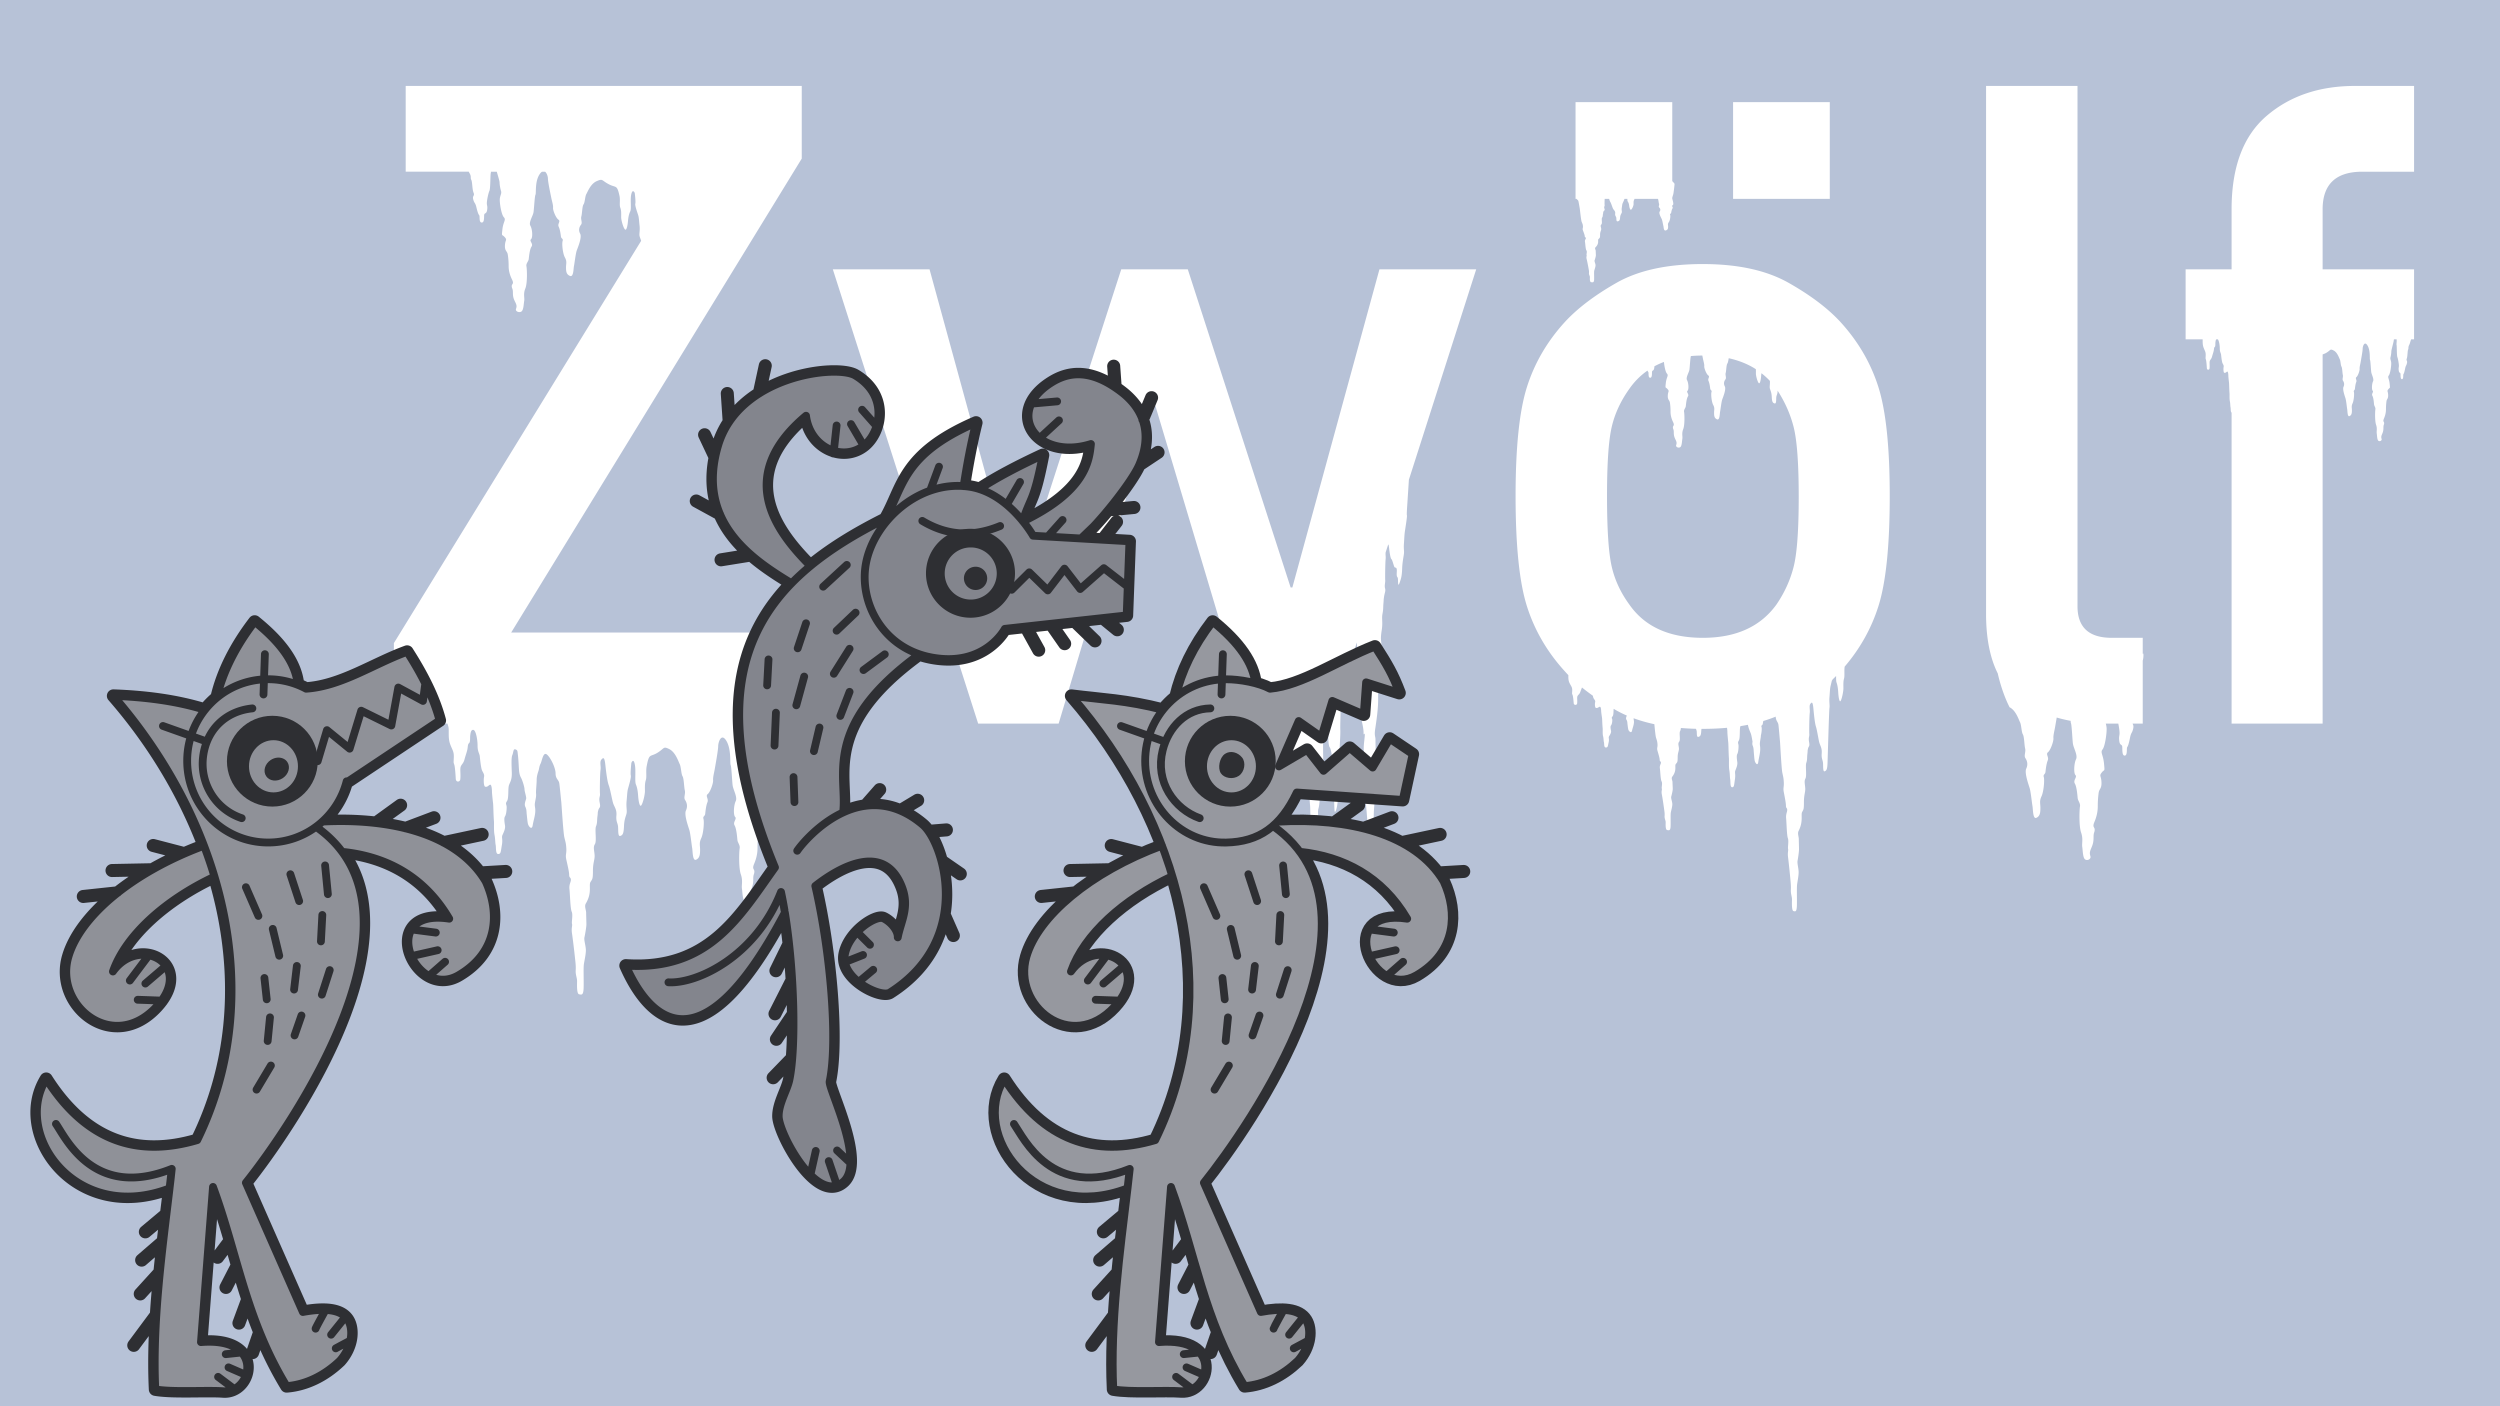 <?xml version="1.0"?>
<svg xmlns="http://www.w3.org/2000/svg" width="1920" height="1080" viewBox="0 0 1920 1080">
  <path style="marker:none" d="M0 0h1920v1080H0z" color="#000" fill="#b7c2d7" overflow="visible"/>
  <path style="marker:none" d="M311.57 66v65.866h48.426c.173.388.39.779.662 1.245 1.52 2.608.415 3.346 1.284 5.022.87 1.677.664 7.28 1.752 9.888 1.083 2.607-1.103 2.05-.233 5.216.87 3.168 1.544 2.232 2.413 5.956.87 3.729 1.53 5.405 2.18 6.15.65.746-.443 5.567 1.946 5.567 2.39 0 1.509-5.19 1.947-6.306.432-1.116 1.742-.404 2.18-3.387.432-2.978-.234-3.167-.234-5.216 0-2.05 1.116-7.597 1.986-9.46.863-1.863.619-12.507 1.05-13.624.096-.243.103-.605.078-1.051h4.516c.898 3.119 2.141 7.172 2.141 8.135 0 1.49.44 4.491 1.09 6.54.65 2.049-.425 2.968-.856 5.762-.432 2.795 1.084 12.47 3.036 14.52 1.952 2.05-.433 3.348-1.09 9.303-.65 5.961-.42 3.536 1.752 5.956 2.17 2.425.413 1.87.194 6.345-.219 4.47 1.749 4.29 2.18 7.085.432 2.79.662 5.6.662 8.954 0 3.353.87 6.702 2.608 10.238 1.733 3.54-.233 3.154-.233 5.021 0 1.862.895 1.662.895 4.827 0 3.166.405 4.672 1.713 7.28 1.301 2.607 1.312 3.549.662 5.41-.651 1.862 2.393 3.14 4.126 2.025 1.739-1.121 1.748-5.755 2.18-8.175.438-2.42-.877-5.217.856-9.498 1.74-4.287 1.295-15.079.857-17.128-.432-2.05 1.533-3.732 1.751-5.411.22-1.674.66-7.456 2.18-9.693 1.52-2.232-1.948-4.302-.428-5.606 1.52-1.304 1.053-7.786-.467-10.394-1.52-2.607 1.982-7.454 2.414-10.432.431-2.983.867-12.313 1.518-13.43.65-1.118-.64-10.256 3.27-15.844.633-.905 1.202-1.453 1.751-1.79h2.297c1.428 1.027 2.219 3.825 2.219 5.333 0 2.607 2.176 12.674 2.608 14.909.432 2.236 1.543 5.573 1.324 7.435-.213 1.862 2.168 7.844 4.126 9.148 1.952 1.304-.894 3.174.195 5.411 1.082 2.232 1.539 5.95 1.751 7.63.22 1.674 1.936 1.486 1.285 3.348-.657 1.861.019 9.486 1.752 12.651 1.739 3.166.856 4.647.856 7.63 0 2.978.215 5.419 3.037 6.54 2.821 1.116 2.643-5.58 3.075-7.63.438-2.05 1.271-9.492 2.14-11.912.87-2.425 4.13-10.09 2.609-12.885-1.52-2.79-.64-5.216.662-6.89 1.301-1.68-.417-4.074.233-6.306.651-2.238.63-7.852 1.713-9.343 1.089-1.492 1.092-6.118 2.18-7.98 1.082-1.863 3.24-7.839 8.02-9.888 4.779-2.048 3.498-.566 9.147 2.414 5.65 2.98 6.3.013 8.253 8.953.723 3.302-.247 6.872.623 9.11.87 2.231.661 5.041.661 7.279 0 2.232 1.535 7.817 2.842 9.303 1.301 1.492 2.156-3.355 2.375-6.15.213-2.796.67-5.398 1.751-7.63 1.089-2.237-.225-9.108.857-13.391 1.088-4.284 2.608-.74 2.608-.74s.866 6.871.428 8.175c-.431 1.304 1.53 6.71 2.18 8.759.65 2.05.652 4.485 1.09 8.213.432 3.724-.438 6.119 0 7.98.241 1.043.763 2.095 1.207 3.62l-189.89 308.93v61.818h41.147c.3.994.57 1.913.74 2.647.652 2.823-.453 8.262 1.285 13.04 1.737 4.778 3.058 5.655 2.841 10.433-.217 4.778-.223 3.473.429 5.645.651 2.172 1.09 10.86 1.09 10.86.325 2.713 3.247 2.257 3.464.195.455-4.323-.44-8.05.428-10.004.869-1.955 1.973-2.154 2.842-5.411.868-3.258 1.746-5.42 2.18-7.591.434-2.172.199-3.92 1.285-4.788 1.086-.869.678-4.358.895-5.878.218-1.52.42-4.538 2.375-4.321 1.954.217 3.27 7.367 3.27 12.145s1.495 5.864 1.712 8.253c.217 2.388.867 8.244 1.518 10.199.652 1.955 2.187 3.279 1.752 5.45-.434 2.17-.338 7.268.857 7.59 1.987.542 2.845-1.518 3.931-1.518 1.086 0 1.285 4.149 1.285 5.45 0 1.302.64 7.143.856 8.876.217 1.739.228 8.06.662 13.702.169 2.165-.224 7.174.428 10.433.652 3.253.461 5.834.896 7.785.434 1.958-.226 6.969 1.946 6.969 2.171 0 1.934-1.955 2.803-6.735s-.402-5.866.467-7.824c.868-1.952 2.38-4.788 1.946-7.397-.434-2.602-.869-5.621 0-6.929.87-1.301 1.285-4.578 1.285-6.968 0-2.384-1.287-2.578.233-4.749 1.52-2.17.65-9.582 1.519-12.184.869-2.609 2.397-4.104 2.18-9.966-.217-5.865-.441-11.32.428-13.274.868-1.955.637-4.972 2.374-4.321 1.738.652 1.512 1.057 1.947 4.749.434 3.692.676 10.445.895 12.184.213 1.733.649 3.463 1.518 4.983.87 1.52 2.608 6.942 2.608 8.681 0 1.733 1.498 5.861 1.285 7.163-.219 1.307-1.744 4.135-.662 6.306 1.089 2.17.871 4.145 1.09 5.878.22 1.74.458 5.205.896 7.163.431 1.952 3.008 5.194 3.659 1.284.65-3.91 1.772-6.921 1.985-10.393.219-3.479-.671-4.147-.233-6.968.431-2.822 1.069-4.759.856-6.93-.219-2.17.467-7.406.467-10.666 0-3.259 1.087-5.836 1.518-7.357.432-1.52.43-3.044 1.518-5.216 1.089-2.172 1.922-9.14 4.75-6.968 2.821 2.171 6.734 10.213 6.734 14.559 0 4.341 2.41 4.763 2.842 7.59.438 2.822 1.3 12.392 1.518 14.131.219 1.74 1.505 23.675 2.375 27.366.87 3.691 1.299 4.552 1.518 8.681.219 4.123-.87 4.576 0 8.486.87 3.904 2.18 9.328 2.18 11.718 0 2.39 1.323 1.746 1.323 3.698 0 1.958-1.528 3.447-1.09 7.357.432 3.904.625 14.777 1.713 17.167 1.082 2.39-.198 7.823.234 9.343.437 1.52-.651 3.054 0 7.396.65 4.342 1.748 13.661 2.18 17.79.437 4.123.874 6.954.661 10.433-.219 3.472 1.051 5.863 1.051 8.252 0 2.39-.433 9.761 1.519 10.2 1.958.431 3.284.869 3.503-4.555.213-5.43-.237-15.412.195-18.452.438-3.04 1.737-8.263 1.518-11.523-.213-3.259-1.528-7.157-1.09-9.109.432-1.952 1.518-7.833 1.518-10.004 0-2.17-.195-6.744-.195-8.914 0-2.171-1.534-4.98-.233-7.163 4.998-8.361 2.061-14.116 3.581-16.505 1.52-2.39 1.869-2.382 1.869-8.681 0-6.294 1.503-8.473 1.284-11.951-.212-3.472-1.286-6.058.234-8.447 1.52-2.39-.232-11.094.856-13.703 1.089-2.602.652-4.55 1.09-7.59.432-3.041.011-2.405.662-4.789.65-2.39 1.96-1.516 1.09-5.644-.87-4.13.414-4.54.195-6.93-.22-2.39-.004-15.884.428-18.49.438-2.606-.859-6.048.662-7.786 1.52-1.737 2.38-1.954 3.036 4.127.65 6.08 1.526 12.782 2.608 15.61 1.089 2.821 2.4 10.428 3.27 13.469.87 3.04 3.046 4.99 2.608 9.77-.431 4.78 1.066 5.64 1.285 8.681.213 3.04-.2 7.619 1.752 6.968 1.958-.656 2.583-2.166 2.802-7.59.213-5.43 1.554-7.633 1.986-9.81.438-2.171-.432-4.962 0-9.304.438-4.348.439-7.186 1.09-9.576.65-2.39 2.572-8.679 2.14-10.2-.437-1.52.429-9.537.429-9.537s1.52-4.138 2.608.857c1.082 4.995-.193 13.04.895 15.649 1.083 2.602 1.5 5.616 1.713 8.875.22 3.26 1.112 8.902 2.414 7.163 1.307-1.733 2.803-8.258 2.803-10.86 0-2.61-.208-5.846.661-8.448.87-2.609-.062-6.816.662-10.666 1.952-10.425 2.604-6.92 8.253-10.394 5.649-3.475 4.33-5.23 9.109-2.842 4.78 2.39 6.936 9.35 8.019 11.523 1.088 2.171 1.091 7.603 2.18 9.343 1.082 1.739 1.1 8.252 1.752 10.86.65 2.603-1.107 5.4.194 7.358 1.301 1.952 2.182 4.804.662 8.058-1.52 3.259 1.739 12.16 2.608 14.987.87 2.821 1.742 11.507 2.18 13.897.432 2.39.215 10.216 3.036 8.914 2.822-1.307 3.037-4.157 3.037-7.63 0-3.478-.844-5.223.895-8.914 1.733-3.69 2.37-12.583 1.713-14.753-.65-2.171 1.105-1.941 1.323-3.893.213-1.958.63-6.312 1.713-8.915 1.089-2.608-1.718-4.786.234-6.306 1.958-1.52 4.339-8.456 4.126-10.627-.219-2.171.853-6.074 1.285-8.681.432-2.606 2.608-14.36 2.608-17.4 0-3.041 2.396-10.642 6.306-4.127s2.62 17.188 3.27 18.49c.65 1.304 1.087 12.132 1.518 15.61.432 3.473 3.895 9.145 2.375 12.185-1.52 3.04-1.948 10.625-.428 12.145 1.52 1.52-1.949 3.899-.428 6.501 1.52 2.609 1.96 9.376 2.18 11.328.218 1.958 2.144 3.878 1.712 6.268-.438 2.39-.844 15.01.896 20.008 1.733 4.993.418 8.234.856 11.056.432 2.821.44 8.269 2.18 9.576 1.733 1.301 4.777-.243 4.126-2.413-.65-2.171-.678-3.266.623-6.307 1.308-3.04 1.752-4.756 1.752-8.447 0-3.691.856-3.474.856-5.645 0-2.176-1.927-1.749-.194-5.878 1.739-4.122 2.608-8.04 2.608-11.95s.19-7.14.623-10.394c.431-3.26 2.398-3.041 2.18-8.253-.22-5.217-1.938-4.568.233-7.396 2.171-2.821 2.364-.018 1.713-6.968-.657-6.944-3.003-8.471-1.051-10.86 1.952-2.39 3.468-13.674 3.036-16.934-.431-3.258-1.546-4.346-.895-6.735.65-2.389 1.09-5.853 1.09-7.59 0-1.738 3.036-12.361 3.036-13.664 0-1.303 1.969-8.253 3.27-4.127 1.308 4.127-.01 8.235.428 9.538.432 1.303.227 13.671 1.09 15.843.87 2.172 1.947 8.705 1.947 11.095 0 2.39-.627 2.6-.195 6.072.438 3.478 1.71 2.592 2.141 3.893.438 1.301-.404 7.396 1.985 7.396 2.39 0 1.296-5.631 1.947-6.5.65-.87 1.31-2.816 2.18-7.163.87-4.342 1.505-3.274 2.374-6.968.87-3.692-1.316-3.033-.233-6.073 1.088-3.04.882-9.568 1.752-11.523.87-1.954-.236-2.798 1.284-5.839 1.52-3.04 1.1-4.153 3.27-9.148 1.628-3.746.828-10.9.779-15.532-.017-1.544.039-2.821.311-3.581 1.082-3.04.662-6.073.662-6.073h-.973v-48.231H392.578l223.173-364.013V66H311.57zm1213.725 0v405.354c0 18.626 2.988 33.905 8.992 45.856.005.01-.005.029 0 .04 1.666 7.377 4.683 17.31 9.07 25.925 4.78 2.39 6.937 9.312 8.02 11.484 1.088 2.171 1.09 7.603 2.18 9.342 1.082 1.74 1.1 8.252 1.751 10.861.65 2.603-1.107 5.438.195 7.396 1.301 1.952 2.182 4.766.662 8.02-1.52 3.259 1.738 12.159 2.608 14.987.87 2.821 1.742 11.507 2.18 13.897.431 2.39.215 10.215 3.036 8.914 2.821-1.307 3.036-4.119 3.036-7.59 0-3.479-.882-5.224.857-8.915 1.733-3.691 2.408-12.583 1.752-14.754-.651-2.17 1.065-1.98 1.284-3.931.213-1.958.67-6.273 1.752-8.876 1.088-2.609-1.757-4.786.194-6.306 1.959-1.52 4.379-8.496 4.166-10.666-.22-2.171.853-6.074 1.284-8.681.185-1.112.731-4.23 1.246-7.28a108.923 108.923 0 0010.705 2.53c.032.813.073 1.47.195 1.713.65 1.304 1.086 12.171 1.518 15.65.432 3.471 3.934 9.104 2.413 12.145-1.52 3.04-1.948 10.664-.428 12.184 1.52 1.52-1.987 3.898-.467 6.501 1.52 2.609 1.961 9.337 2.18 11.289.219 1.958 2.184 3.917 1.752 6.306-.438 2.39-.883 14.972.856 19.97 1.733 4.993.458 8.273.896 11.095.431 2.821.401 8.23 2.14 9.537 1.734 1.301 4.778-.204 4.127-2.375-.65-2.17-.64-3.266.662-6.306 1.307-3.04 1.751-4.795 1.751-8.486 0-3.691.857-3.474.857-5.645 0-2.177-1.967-1.71-.234-5.839 1.74-4.123 2.608-8.04 2.608-11.95s.23-7.18.662-10.433c.432-3.26 2.4-3.042 2.18-8.253-.219-5.217-1.976-4.569.195-7.396 2.17-2.822 2.402.021 1.752-6.93-.657-6.944-3.042-8.47-1.09-10.86 1.952-2.39 3.468-13.674 3.036-16.934a20.248 20.248 0 00-.584-2.88h9.615c.533 2.652.973 5.704.973 7.201 0 2.39-.665 2.64-.233 6.112.438 3.478 1.748 2.591 2.18 3.893.438 1.301-.444 7.396 1.946 7.396s1.335-5.67 1.985-6.54c.651-.87 1.272-2.815 2.141-7.163.87-4.341 1.544-3.235 2.414-6.929.574-2.438-.163-3.006-.428-3.97h7.785v-48.348c.822-2.818.467-5.45.467-5.45-.15.064-.314.133-.467.194v-12.262h-23.862c-17.479 0-26.238-8.08-26.238-24.213V66h-70.225zm283.354 0c-27.338 0-49.963 7.657-67.89 23.006-17.926 15.35-26.899 39.292-26.899 71.783v46.051h-35.307v53.76h13.08c.03 1.746-.112 4.1.661 6.228 1.032 2.836 1.803 3.353 1.674 6.19-.129 2.836-.153 2.058.234 3.347.387 1.29.662 6.462.662 6.462.193 1.61 1.934 1.34 2.063.117.27-2.567-.244-4.757.272-5.917.516-1.16 1.158-1.297 1.674-3.231s1.027-3.226 1.285-4.516.134-2.326.778-2.842c.645-.515.378-2.562.506-3.464.097-.677.17-1.88.701-2.375h1.13c.925.94 1.517 4.525 1.517 7.007 0 2.837.883 3.487 1.012 4.905.13 1.418.548 4.873.935 6.034.387 1.161 1.27 1.942 1.012 3.23-.258 1.29-.203 4.325.506 4.517 1.18.32 1.69-.896 2.335-.896s.779 2.459.779 3.231c0 .773.377 4.226.506 5.255.129 1.033.132 4.786.39 8.136.1 1.286-.115 4.255.272 6.19.387 1.931.248 3.473.506 4.632.232 1.045-.058 3.554.817 4.049v238.82h69.914V272.24c.648-.382 1.534-.477 3.037-1.402 3.354-2.063 2.573-3.092 5.41-1.674 2.839 1.419 4.107 5.523 4.75 6.813.646 1.289.638 4.534 1.285 5.566.642 1.033.664 4.875 1.05 6.423.387 1.546-.655 3.237.117 4.4.773 1.158 1.292 2.817.39 4.748-.903 1.936 1.04 7.236 1.557 8.915.516 1.675 1.024 6.834 1.284 8.252.257 1.42.116 6.067 1.791 5.295 1.675-.777 1.83-2.454 1.83-4.516 0-2.065-.527-3.103.506-5.294 1.029-2.192 1.402-7.47 1.012-8.759-.387-1.289.648-1.177.778-2.335.127-1.163.409-3.75 1.051-5.295.647-1.549-1.042-2.834.117-3.737 1.163-.902 2.579-5.017 2.453-6.306-.13-1.289.522-3.63.778-5.177.257-1.548 1.557-8.511 1.557-10.316 0-1.805 1.416-6.32 3.737-2.453 2.322 3.869 1.521 10.204 1.908 10.978.386.774.678 7.239.934 9.304.256 2.061 2.304 5.396 1.401 7.201-.902 1.805-1.175 6.338-.272 7.24.903.903-1.136 2.31-.234 3.855.903 1.549 1.155 5.536 1.285 6.695.13 1.163 1.268 2.318 1.012 3.737-.26 1.42-.487 8.905.545 11.873 1.03 2.964.246 4.904.506 6.579.257 1.675.252 4.907 1.285 5.683 1.029.773 2.839-.151 2.452-1.44-.386-1.289-.383-1.932.39-3.737.776-1.805 1.012-2.83 1.012-5.022 0-2.191.545-2.059.545-3.347 0-1.293-1.185-1.052-.156-3.504 1.032-2.448 1.557-4.763 1.557-7.085 0-2.321.133-4.258.39-6.19.256-1.934 1.414-1.81 1.284-4.904-.13-3.098-1.133-2.681.156-4.36 1.289-1.675 1.398 0 1.012-4.126-.39-4.123-1.821-5.043-.662-6.462 1.159-1.42 2.086-8.108 1.83-10.044-.257-1.934-.893-2.591-.507-4.01.387-1.418.623-3.483.623-4.515 0-1.031 1.83-7.362 1.83-8.136 0-.193.074-.593.195-1.05h2.024c.225 1.933-.25 3.655-.04 4.281.257.774.111 8.131.624 9.42.516 1.29 1.168 5.16 1.168 6.58 0 1.418-.374 1.558-.117 3.62.26 2.065 1.028 1.524 1.284 2.297.26.772-.25 4.398 1.168 4.398 1.42 0 .782-3.337 1.168-3.853.386-.517.768-1.701 1.285-4.282.516-2.578.885-1.934 1.401-4.127.516-2.192-.76-1.776-.117-3.581.647-1.805.496-5.69 1.012-6.851.517-1.16-.124-1.66.779-3.465.78-1.562.76-2.36 1.557-4.438H1854V206.84h-70.226V160.79c0-19.27 10.167-28.923 30.559-28.923H1854V66h-45.35zM1210.02 78.418v74.313h.779c.475.65 1.212.973 1.4 1.713.283 1.085.872 4.742 1.013 5.41.141.67.958 9.13 1.518 10.55s.832 1.721.973 3.309c.141 1.585-.56 1.766 0 3.27.56 1.5 1.402 3.596 1.402 4.515 0 .92.856.651.856 1.402 0 .753-.983 1.338-.7 2.841.278 1.502.427 5.7 1.128 6.618.698.919-.16 2.997.117 3.581.282.585-.419 1.173 0 2.842.42 1.67 1.123 5.264 1.402 6.851.282 1.586.565 2.673.428 4.01-.141 1.335.7 2.234.7 3.153 0 .92-.284 3.763.974 3.932 1.261.166 2.116.334 2.257-1.752.138-2.088-.16-5.916.117-7.085.282-1.169 1.114-3.184.973-4.438-.137-1.253-.982-2.752-.7-3.503.278-.75.973-3.02.973-3.854 0-.835-.117-2.59-.117-3.425s-.994-1.886-.156-2.725c3.22-3.215 1.357-5.466 2.336-6.385.98-.918 1.168-.886 1.168-3.308 0-2.42.997-3.256.856-4.594-.137-1.335-.862-2.35.117-3.27.98-.919-.117-4.252.584-5.255.701-1 .419-1.75.7-2.92.279-1.169-.03-.913.39-1.83.42-.918 1.26-.591.7-2.18-.56-1.587.297-1.766.156-2.685-.09-.595-.066-2.912.04-4.788h3.425c.262.963.536 1.797.856 2.297.702 1.084 1.542 4.008 2.102 5.177.56 1.169 1.956 1.9 1.674 3.737-.278 1.838.716 2.179.857 3.348.137 1.169-.129 2.936 1.129 2.686 1.261-.253 1.65-.834 1.79-2.92.137-2.088 1.007-2.939 1.285-3.776.282-.835-.278-1.912 0-3.581.282-1.672.282-2.74.7-3.66.328-.717 1.143-2.348 1.363-3.308h2.258c-.015.86-.008 1.623.272 2.024.698 1 .992 2.172 1.13 3.426.14 1.253.718 3.432 1.556 2.764.843-.667 1.791-3.165 1.791-4.166 0-1.003-.132-2.269.428-3.27.129-.23.201-.493.234-.778h18.062c.424.954.483 2.907.818 3.776.387 1-.657 2.089.117 2.841.774.751 1.293 1.864.389 3.115-.904 1.253 1.04 4.674 1.557 5.761.517 1.085 1.024 4.414 1.285 5.333.256.919.15 3.926 1.83 3.426 1.677-.503 1.79-1.585 1.79-2.92 0-1.337-.49-2.006.545-3.426 1.03-1.419 1.403-4.848 1.012-5.683-.387-.835.648-.729.779-1.48.126-.752.407-2.424 1.05-3.425.648-1.003-1.044-1.868.117-2.452 1.165-.585-.184-4.265-.311-5.1-.13-.835.522-2.345.778-3.348.257-1.002.974-6.85.974-8.019-.498-.707-1.096-1.37-1.752-2.024V78.418h-74.274zm120.987 0v74.313h74.274V78.418h-74.274zm-23.2 124.374c-27.339 0-49.455 4.807-66.372 14.442-16.919 9.636-30.188 19.754-39.823 30.286-13.445 14.79-23.098 31.336-28.924 49.71-5.826 18.375-8.72 46.274-8.72 83.695 0 38.093 2.894 66.332 8.72 84.706 5.826 18.375 15.479 34.96 28.924 49.75.93 1.038 1.882 2.088 2.88 3.114.017 1.7-.123 3.87.818 5.878 1.317 2.811 2.305 3.34 2.14 6.15-.164 2.812-.182 2.032.312 3.31.494 1.277.857 6.384.857 6.384.247 1.595 2.443 1.368 2.608.155.345-2.544-.309-4.728.35-5.878.658-1.15 1.482-1.275 2.141-3.192.462-1.345.897-2.372 1.246-3.309a153.033 153.033 0 008.33 6.307c.149.706.308 1.34.467 1.712.495 1.151 1.654 1.915 1.324 3.192-.33 1.278-.283 4.287.623 4.477 1.507.319 2.174-.895 2.997-.895s.973 2.426.973 3.192.498 4.235.662 5.255c.165 1.023.177 4.738.506 8.058.128 1.274-.183 4.194.312 6.112.493 1.914.332 3.445.661 4.593.33 1.152-.167 4.088 1.48 4.088 1.646 0 1.482-1.12 2.14-3.932.66-2.813-.347-3.48.312-4.633.659-1.148 1.848-2.785 1.518-4.32-.329-1.532-.659-3.319 0-4.088.66-.766.974-2.681.974-4.087 0-1.403-.997-1.526.155-2.803.904-1.002.71-3.9.896-5.84.72.412 1.406.838 2.14 1.246a89.787 89.787 0 007.98 3.932c-.345.86-.99 2.134-.31 3.192.825 1.278.65 2.445.817 3.465.166 1.023.33 3.052.662 4.204.327 1.149 2.309 3.08 2.802.779.494-2.301 1.318-4.108 1.48-6.151.141-1.748-.304-2.272-.234-3.426 4.973 1.826 10.266 3.345 15.921 4.555.388 4.222.873 9.036 1.285 10.394.66 2.171.963 2.67 1.129 5.099.166 2.426-.66 2.682 0 4.983.66 2.297 1.674 5.484 1.674 6.89 0 1.406.973 1.031.973 2.18 0 1.152-1.15 2.06-.817 4.36.327 2.297.498 8.676 1.323 10.082.82 1.406-.172 4.594.156 5.489.332.894-.493 1.805 0 4.36.493 2.555 1.307 8.042 1.635 10.471.332 2.426.667 4.104.506 6.15-.166 2.044.817 3.422.817 4.828 0 1.406-.312 5.776 1.168 6.034 1.485.254 2.442.505 2.608-2.686.162-3.196-.132-9.072.195-10.861.332-1.79 1.295-4.856 1.129-6.774-.162-1.917-1.15-4.223-.818-5.372.328-1.148 1.168-4.6 1.168-5.878 0-1.277-.194-3.977-.194-5.255 0-1.277-1.143-2.92-.156-4.204 3.79-4.92 1.572-8.326 2.725-9.732 1.152-1.406 1.401-1.393 1.401-5.1 0-3.703 1.14-4.96.973-7.006-.161-2.044-.958-3.616.195-5.022 1.153-1.406-.163-6.484.662-8.02.479-.888.567-1.658.623-2.49 3.743.301 7.586.53 11.561.622.262.668.543 1.242.623 2.102.161 1.79-.156 4.47 1.323 4.088 1.485-.387 1.976-1.285 2.142-4.477.032-.638.108-1.173.194-1.674.353.002.696 0 1.051 0 6.454 0 12.644-.275 18.53-.817.237 1.165.311 2.8.311 3.503 0 1.149.497 6.334.662 7.864.165 1.535.177 7.086.506 12.067.128 1.911-.183 6.31.311 9.187.494 2.872.333 5.206.662 6.93.33 1.728-.167 6.11 1.48 6.11 1.646 0 1.482-1.697 2.14-5.916.66-4.22-.308-5.2.35-6.93.66-1.722 1.81-4.198 1.48-6.5-.33-2.298-.659-4.997 0-6.15.659-1.15.973-4.003.973-6.112 0-2.105-.958-2.327.195-4.244 1.153-1.916.47-8.407 1.129-10.705.04-.139.113-.256.156-.389 1.947-.306 3.844-.64 5.722-1.012.317 2.334 1.703 5.376 2.18 6.579.486 1.225 1.009 4.315 1.362 6.423-.19.976-.278 2.035.117 2.958.825 1.917.69 3.648.856 5.178.166 1.535.33 4.578.662 6.306.328 1.723 2.27 4.62 2.764 1.168.493-3.452 1.318-6.122 1.48-9.187.165-3.07-.488-3.66-.156-6.15.272-2.07.67-3.616.7-5.178.646-2.433.835-5.558.467-6.501-.493-1.277.808-1.148.974-2.297.073-.527.213-1.337.389-2.219 3.306-.994 6.489-2.107 9.537-3.347.128 3.442 1.787 3.905 2.102 6.306.332 2.49 1.002 10.922 1.168 12.457.166 1.535 1.132 20.916 1.79 24.174.66 3.258 1.003 4.024 1.169 7.669.166 3.639-.66 4.022 0 7.474.659 3.446 1.635 8.245 1.635 10.354 0 2.11.973 1.508.973 3.231 0 1.729-1.15 3.089-.818 6.54.328 3.446.499 13.034 1.324 15.143.82 2.11-.172 6.91.156 8.253.332 1.342-.494 2.668 0 6.5.493 3.833 1.346 12.083 1.673 15.727.332 3.64.629 6.117.468 9.187-.166 3.065.856 5.17.856 7.28 0 2.11-.351 8.645 1.129 9.031 1.484.381 2.481.74 2.647-4.048.161-4.794-.172-13.588.156-16.272.332-2.684 1.333-7.283 1.168-10.16-.162-2.877-1.15-6.335-.818-8.058.327-1.723 1.129-6.92 1.129-8.837 0-1.916-.156-5.908-.156-7.824 0-1.917-1.142-4.419-.155-6.346 3.79-7.38 1.572-12.449 2.724-14.558 1.153-2.11 1.363-2.108 1.363-7.67 0-5.555 1.178-7.478 1.012-10.549-.161-3.065-.997-5.364.156-7.474 1.152-2.11-.164-9.765.662-12.067.825-2.298.485-4.051.817-6.735.327-2.684.013-2.1.506-4.204.493-2.11 1.477-1.338.818-4.983-.66-3.644.321-4.04.155-6.15-.166-2.11.023-13.971.35-16.272.333-2.3-.685-5.395.468-6.93 1.152-1.533 1.837-1.708 2.335 3.66.494 5.367 1.126 11.323 1.947 13.82.825 2.49 1.832 9.188 2.491 11.872.66 2.684 2.278 4.423 1.947 8.642-.328 4.22.846 4.985 1.012 7.669.161 2.684-.157 6.686 1.323 6.112 1.485-.58 1.975-1.908 2.141-6.696.162-4.793 1.152-40.081 1.48-42.003.331-1.916-.328-4.381 0-8.214.331-3.837.324-6.337.817-8.447.06-.257.188-.822.272-1.168.1-.23.137-.458.156-.661.179-.731.353-1.37.545-2.22.062-.11.077-.227.156-.35.195-.302.34-.525.467-.778.924-.872 1.813-1.766 2.686-2.647-.024 2.099-.035 3.978.311 4.943.821 2.298 1.163 4.987 1.324 7.864.166 2.877.843 7.88 1.83 6.345.99-1.53 2.14-7.318 2.14-9.615 0-2.303-.192-5.177.468-7.474.652-2.277-.01-5.898.506-9.265 11.876-13.91 20.506-29.356 25.887-46.324 5.825-18.374 8.72-46.613 8.72-84.706 0-37.421-2.895-65.32-8.72-83.695-5.827-18.374-15.48-34.92-28.924-49.71-9.635-10.532-22.949-20.65-39.978-30.286-17.03-9.635-39.015-14.442-65.905-14.442zm-668.194 4.048L751.22 555.71h61.817l72.95-243.999h1.363L960.26 555.71h17.323c1.013 12.795 1.981 24.783 2.18 25.77.458 2.271 1.839 6.02 2.297 8.291.458 2.272-.326 8.698.895 11.99 1.221 3.291 2.138 3.026 1.985 8.02-.152 4.993-.146 3.677.312 5.293.458 1.617.778 9.966.778 9.966.23 2.443 2.3-.541 2.453-2.803.32-4.744-.338-7.71.272-10.433.61-2.721 1.375-3.87 1.986-7.902.61-4.032 1.252-6.975 1.557-9.537.305-2.562.132-4.137.895-5.956.763-1.819.47-4.939.623-6.657.153-1.718.3-4.94 1.674-6.423 1.373-1.483 2.296 4.578 2.296 9.382 0 4.805 1.055 4.56 1.207 6.773.153 2.213.633 7.555 1.09 8.954.458 1.398 1.513 1.37 1.207 3.931-.305 2.561-.217 7.606.623 6.89 1.397-1.186 1.961-3.998 2.725-4.943.763-.946.934 3.051.934 4.36 0 1.308.431 6.62.584 8.174.152 1.56.162 7.9.467 13.197.118 2.03-.147 7.411.311 10.121.458 2.704.318 5.5.623 7.085.306 1.59-.164 7.186 1.363 5.294 1.526-1.891 1.375-3.664 1.985-9.226.61-5.563-.3-5.527.312-8.253.61-2.719 1.667-6.864 1.362-9.109-.305-2.239-.61-4.935 0-7.007.61-2.065.934-5.732.934-8.135 0-2.397-.912-1.476.156-4.983 1.068-3.507.44-10.173 1.051-13.547.61-3.38 1.671-6.246 1.518-11.95-.152-5.71-.3-18.193.312-23.708.11-1.004.199-1.965.272-2.92h3.036c.155 5.35.245 11.273.35 13.041.15 2.579.48 4.638 1.09 5.295.612.656 1.83 6.214 1.83 9.303 0 3.08 1.045 8.16.896 9.654-.154 1.506-1.228 5.69-.467 6.93.765 1.235.624 3.156.778 4.476.154 1.327.315 16.505.623 18.49.303 1.997 2.112-1.073 2.57-10.237.456-9.164 1.251-18.292 1.4-25.186.154-6.926-.463-5.135-.155-11.64.303-6.484.733-12.167.584-15.298-.154-3.11.311-14.57.311-20.36 0-2.772.173-6.139.39-9.342l11.99-37.41c.323 3.699.762 11.122.895 12.574.153 1.68 1.062 26.464 1.673 29.04.612 2.577.937 2.632 1.09 7.357.154 4.718-.61 7.928 0 10.783.612 2.848 1.519 6.571 1.519 9.616 0 3.044.934-.97.934 1.518 0 2.494-1.086 8.156-.779 12.067.304 3.918.442 17.212 1.207 17.596.76.398-.148 10.524.156 11.405.307.867-.458 5.441 0 9.382.457 3.94 1.215 13.196 1.518 17.4.308 4.183.617 6.727.467 11.679-.154 4.959.779 4.819.779 7.863 0 3.045-.321 13.48 1.05 9.265 1.377-4.237 2.3-6.84 2.453-14.286.15-7.439-.148-19.129.156-24.058.308-4.944 1.205-14.756 1.05-18.374-.149-3.632-1.046-5.435-.739-8.992.304-3.542 1.051-13.662 1.051-16.427 0-2.766-.155-8.056-.155-10.822s-1.07-2.64-.156-8.603c3.513-22.873 1.462-23.018 2.53-29.78 1.069-6.761 1.285-7.545 1.285-15.57 0-8.019 1.088-14.518.934-18.414-.15-3.903-.913-4.566.156-11.328 1.068-6.761-.142-8.91.623-12.846.765-3.93.432-4.846.74-8.097.303-3.24.01-2.018.466-5.06.458-3.048 1.39-4.402.779-6.462-.611-2.061.27-4.54.117-6.19-.154-1.65.008-13.278.311-16.155.23-2.165-.208-3.166 0-5.177.003-.024-.003-.054 0-.078l1.985-6.112c.247.052.442.746.623 2.336.458 4.047 1.07 8.286 1.83 8.915.765.613 1.685 4.884 2.297 6.033.61 1.15 2.137-.698 1.83 4.01-.304 4.698.74 2.982.895 5.177.15 2.205-.127 6.72 1.245 3.037 1.376-3.698 1.832-6.044 1.986-10.94.15-4.89 1.059-8.81 1.362-11.327.308-2.522-.303-3.455 0-7.786.308-4.345.321-6.723.779-9.77.457-3.048 1.821-11.45 1.518-12.029-.308-.57.311-8.72.311-8.72l1.207-18.646 51.696-161.589h-74.313L992.53 451.19h-1.323L912.224 206.84h-51.112L782.127 451.19h-1.323L713.887 206.84h-74.274zm667.765 66.216c.156.782.4 2.012.467 2.375.327 1.744 1.178 4.347 1.012 5.8-.161 1.453 1.63 6.106 3.114 7.124 1.48 1.017-.67 2.458.156 4.204.82 1.741 1.162 4.646 1.324 5.956.166 1.306 1.466 1.155.973 2.608-.498 1.453.01 7.418 1.323 9.888 1.319 2.47.662 3.628.662 5.955 0 2.324.158 4.225 2.297 5.1 2.14.87 2.008-4.357 2.336-5.956.332-1.599.975-7.416 1.635-9.304.659-1.892 3.137-7.862 1.985-10.043-1.153-2.177-.52-4.066.467-5.372.987-1.31-.299-3.202.195-4.944.493-1.745.464-6.077 1.284-7.24.534-.753.761-2.527 1.051-4.088 7.776 1.724 14.726 4.49 20.827 8.409.089 1.156.039 2.353.039 3.386 0 1.742 1.15 6.081 2.14 7.24.987 1.165 1.664-2.606 1.83-4.787.07-.94.153-1.851.312-2.725a57.273 57.273 0 016.462 5.878c.194 2.596-.35 4.364-.04 5.722.328 1.457 1.319 2.907 1.48 6.54.166 3.63.656 4.621 2.14 5.06 1.48.436 1.163-2.597 1.324-4.632.155-1.893 1.137-2.56 1.013-5.216 5.79 8.988 9.929 18.386 12.379 28.184 2.576 10.308 3.853 28.127 3.853 53.447 0 25.321-1.277 43.14-3.853 53.448-2.578 10.308-7 20.047-13.275 29.235-12.324 17.03-31.163 25.536-56.484 25.536-25.77 0-44.569-8.506-56.445-25.536-6.722-9.188-11.272-19.01-13.625-29.43-2.352-10.42-3.542-28.408-3.542-53.953 0-24.873 1.19-42.44 3.542-52.747 2.353-10.308 6.903-20.174 13.625-29.585 3.886-5.573 8.523-10.226 13.897-13.975.206.513.428.898.623 1.129.493.581-.333 4.36 1.48 4.36 1.811 0 1.147-4.074 1.479-4.944.327-.871 1.303-.281 1.635-2.609.072-.516.11-.904.116-1.245a59.995 59.995 0 017.319-3.348c.245 3.122 1.177 7.743 2.297 8.953 1.48 1.6-.359 2.594-.857 7.24-.493 4.652-.322 2.784 1.324 4.672 1.646 1.892.36 1.453.194 4.944-.166 3.487 1.308 3.347 1.635 5.528.328 2.177.467 4.352.467 6.968 0 2.616.667 5.221 1.986 7.98 1.314 2.763-.156 2.475-.156 3.932 0 1.452.662 1.306.662 3.776 0 2.47.332 3.61 1.323 5.644.987 2.035 1 2.79.506 4.243-.493 1.453 1.8 2.467 3.115 1.596 1.318-.875 1.307-4.535 1.635-6.423.331-1.888-.653-4.055.661-7.396 1.319-3.345.994-11.753.662-13.352-.327-1.6 1.158-2.933 1.324-4.243.166-1.306.482-5.807 1.635-7.552 1.152-1.742-1.464-3.343-.312-4.36 1.153-1.017.802-6.102-.35-8.136-1.153-2.034 1.502-5.813 1.83-8.136.322-2.293.647-9.352 1.128-10.394 2.822-.245 5.747-.378 8.759-.389z" color="#000" fill="#fff"/>
  <path d="M929.571 544.045c-18.756.302-32.128 14.411-36.603 32.013-6.19 24.348 9.053 45.44 28.42 52.305m-67.964 20.997l23.826 6.22m-11.294 257.087c1.075-8.937.721-6.016 1.696-14.973-59.748 23.954-81.255-23.444-88.943-34.51m286.46-113.65l12.401-10.872m-25.79-4.349l20.097-4.546m-20.056-15.955l18.625 2.423m-228.936 51.59c1.245 0 18.297.645 18.297.645m-12.42-13.098l15.759-13.47m-27.693 11.159l14.55-19.37m217.278-166.335l-13.081 22.138-17.61-15.094-20.127 17.61-12.578-16.1-21.645 12.73 15.165-34.906 17.433 12.218 8.392-27.663 24.13 10.378 1.815-24.645 25.478 8.134c-5.32-14.151-9.868-21.777-18.7-35.546-28.622 11.171-55.933 30.182-80.596 32.354-8.686-4.642-23.149-7.284-33.666-7.284-34.366 0-62.199 28.062-62.199 62.696 0 34.635 27.84 63.438 62.199 62.697 25.193-.543 41.803-12.191 54.231-38.454l81.375 5.721 7.59-35.139zm-206.386-9.783l32.02 11.385M799.71 688.489l26.605-2.85m-4.55-17.073l30.901-.626m271.495 1.343l-19.807 1.161m1.677-29.631l-29.686 6.34m-7.312-19.15l-21.804 8.229m-3.817-17.833l-18.963 13.712m-39.034 32.55l2.135 22.057m-28.812-15.303l6.76 20.635m-40.909-10.673l9.606 22.057m48.013 19.563l1.067-20.28m-33.084 31.317L945.21 713.4m37.715 50.52l6.048-18.857m-27.386 14.931l2.134-18.144m-23.133 25.616l-1.78-16.366m23.138 44.119l5.336-15.299m-25.977 19.582l1.779-18.144m-10.326 55.5l11.029-18.5m-40.556 239.072l12.412 9.34m-4.402-16.632l13.435 5.842m-15.567-15.983l12.118-1.266m72.377-3.177c.89-.534 11.191-5.989 11.191-5.989m-14.758-4.51l10.993-13.66m-22.907 9.037c.178-.89 7.663-14.364 7.663-14.364m-56.037 32.713l5.465-15.768m-15.964-6.845l6.801-18.391m-16.763-9.003l8.785-17.045m-15.2-6.086l9.684-12.935m-74.076 80.535l17.23-23.205m-12.25-16.283l15-16.504m-13.924-9.476l16.547-14.293m-13.698-7.404l16.21-13.58m75.577-430.073l-1.067 30.953m39.514 100.947c96.172 67.283-19.145 231.655-53.043 274.032l43.76 99.26c16.265-2.975 29.333-2.277 34.595 6.172 4.322 6.94 3.497 20.266-6.134 31.184-12.04 11.512-26.21 18.38-40.915 19.568-31.562-51.972-37.714-101.99-56.568-152.983l-9.25 119.183c49.765-4.053 39.207 39.335 17.151 37.725-12.794-.933-38.763.921-52.195-1.437-2.411-50.733 5.096-105.293 10.934-154.376-71.416 27.453-121.079-41.177-94.718-83.993l.002.01c30.28 47.537 69.58 60.708 115.982 46.961 55.02-112.325 19.244-245.097-64.394-341.187 22.518 2.874 42.179 3.475 70.332 10.732m9.792-9.864c4.584-19.557 13.893-38.895 28.386-57.792 20.47 16.502 30.78 31.925 32.734 47.21m34.363 129.451c33.285 3.488 63.226 18.885 82.32 51.399-56.036-8.53-26.51 63.025 7.116 43.405 30.616-17.866 31.807-48.133 20.828-72.073-21.862-36.617-73.358-49.001-127.66-45.83m-88.597 18.4c-55.476 20.558-95.16 54.47-104.13 85.27-10.93 37.534 34.305 74.375 67.6 38.424 29.706-32.075-12.876-55.59-33.443-27.038 9.94-28.436 40.393-55.72 77.865-73.27" fill="none" stroke="#2e2f33" stroke-width="10" stroke-linecap="round" stroke-linejoin="round" stroke-dashoffset="1.5"/>
  <path d="M931.324 477.527c-14.52 18.93-23.796 38.193-28.372 57.785a62.794 62.794 0 00-9.792 9.864c-28.174-7.267-47.81-7.85-70.34-10.725 30.033 34.503 53.92 73.715 69.622 115.031-55.47 20.558-95.463 55.032-104.127 85.26-10.77 37.582 34.317 74.368 67.613 38.416 29.706-32.074-12.899-55.561-33.466-27.009 9.929-28.405 40.454-55.729 77.872-73.28 20.112 67.128 18.445 138.309-13.128 202.767-46.402 13.747-85.685.584-115.965-46.953-26.323 42.817 23.33 111.416 94.73 83.97-5.837 49.082-13.351 103.646-10.94 154.379 13.432 2.358 39.395.502 52.19 1.435 22.055 1.61 32.619-41.788-17.146-37.734l9.254-119.193c18.854 50.994 25.003 101.045 56.565 153.017 14.706-1.188 28.851-8.073 40.89-19.584 9.632-10.918 10.457-24.23 6.134-31.17-5.261-8.45-18.312-9.144-34.577-6.17l-43.76-99.285c30.99-38.742 129.158-179.78 73.854-254.167 33.15 3.56 63.275 18.973 82.319 51.4-56.036-8.53-26.523 63.022 7.102 43.402 30.616-17.866 31.82-48.121 20.84-72.06-21.854-36.605-73.376-49-127.658-45.841 5.608-5.778 10.509-13.204 14.886-22.454l81.386 5.703 7.569-35.116-17.612-11.872-13.056 22.167-17.612-15.101-20.122 17.612-12.59-16.106-21.665 12.734 15.173-34.9 17.432 12.195 8.393-27.655 24.14 10.366 1.83-24.642 25.466 8.142c-5.321-14.15-9.855-21.777-18.687-35.546-28.622 11.171-55.935 30.182-80.598 32.354-3.158-1.688-7.08-3.104-11.299-4.232-2.168-16.93-14.472-32.471-32.748-47.204z" fill="#96989f"/>
  <path d="M929.571 544.045c-18.756.302-32.128 14.411-36.603 32.013-6.19 24.348 9.053 45.44 28.42 52.305m-67.964 20.997l23.826 6.22m-11.294 257.087c1.075-8.937.721-6.016 1.696-14.973-59.748 23.954-81.255-23.444-88.943-34.51m286.46-113.65l12.401-10.872m-25.79-4.349l20.097-4.546m-20.056-15.955l18.625 2.423m-228.936 51.59c1.245 0 18.297.645 18.297.645m-12.42-13.098l15.759-13.47m-27.693 11.159l14.55-19.37m217.278-166.335l-13.081 22.138-17.61-15.094-20.127 17.61-12.578-16.1-21.645 12.73 15.165-34.906 17.433 12.218 8.392-27.663 24.13 10.378 1.815-24.645 25.478 8.134c-5.32-14.151-9.868-21.777-18.7-35.546-28.622 11.171-55.933 30.182-80.596 32.354-8.686-4.642-23.149-7.284-33.666-7.284-34.366 0-62.199 28.062-62.199 62.696 0 34.635 27.84 63.438 62.199 62.697 25.193-.543 41.803-12.191 54.231-38.454l81.375 5.721 7.59-35.139zm-206.386-9.783l32.02 11.385M799.71 688.489l26.605-2.85m-4.55-17.073l30.901-.626m271.495 1.343l-19.807 1.161m1.677-29.631l-29.686 6.34m-7.312-19.15l-21.804 8.229m-3.817-17.833l-18.963 13.712m-39.034 32.55l2.135 22.057m-28.812-15.303l6.76 20.635m-40.909-10.673l9.606 22.057m48.013 19.563l1.067-20.28m-33.084 31.317L945.21 713.4m37.715 50.52l6.048-18.857m-27.386 14.931l2.134-18.144m-23.133 25.616l-1.78-16.366m23.138 44.119l5.336-15.299m-25.977 19.582l1.779-18.144m-10.326 55.5l11.029-18.5m-40.556 239.072l12.412 9.34m-4.402-16.632l13.435 5.842m-15.567-15.983l12.118-1.266m72.377-3.177c.89-.534 11.191-5.989 11.191-5.989m-14.758-4.51l10.993-13.66m-22.907 9.037c.178-.89 7.663-14.364 7.663-14.364m-56.037 32.713l5.465-15.768m-15.964-6.845l6.801-18.391m-16.763-9.003l8.785-17.045m-15.2-6.086l9.684-12.935m-74.076 80.535l17.23-23.205m-12.25-16.283l15-16.504m-13.924-9.476l16.547-14.293m-13.698-7.404l16.21-13.58m75.577-430.073l-1.067 30.953m39.514 100.947c96.172 67.283-19.145 231.655-53.043 274.032l43.76 99.26c16.265-2.975 29.333-2.277 34.595 6.172 4.322 6.94 3.497 20.266-6.134 31.184-12.04 11.512-26.21 18.38-40.915 19.568-31.562-51.972-37.714-101.99-56.568-152.983l-9.25 119.183c49.765-4.053 39.207 39.335 17.151 37.725-12.794-.933-38.763.921-52.195-1.437-2.411-50.733 5.096-105.293 10.934-154.376-71.416 27.453-121.079-41.177-94.718-83.993l.002.01c30.28 47.537 69.58 60.708 115.982 46.961 55.02-112.325 19.244-245.097-64.394-341.187 22.518 2.874 42.179 3.475 70.332 10.732m9.792-9.864c4.584-19.557 13.893-38.895 28.386-57.792 20.47 16.502 30.78 31.925 32.734 47.21m34.363 129.451c33.285 3.488 63.226 18.885 82.32 51.399-56.036-8.53-26.51 63.025 7.116 43.405 30.616-17.866 31.807-48.133 20.828-72.073-21.862-36.617-73.358-49.001-127.66-45.83m-88.597 18.4c-55.476 20.558-95.16 54.47-104.13 85.27-10.93 37.534 34.305 74.375 67.6 38.424 29.706-32.075-12.876-55.59-33.443-27.038 9.94-28.436 40.393-55.72 77.865-73.27" fill="none" stroke="#2e2f33" stroke-width="6" stroke-linecap="round" stroke-linejoin="round" stroke-dashoffset="1.5"/>
  <path d="M944.872 549.743c-19.256 0-34.866 15.61-34.866 34.866s15.61 34.866 34.866 34.866 34.866-15.61 34.866-34.866-15.61-34.866-34.866-34.866zm.872 18.74c10.389 0 18.803 8.972 18.803 20.047 0 11.077-8.414 20.047-18.803 20.047-10.389 0-18.803-8.971-18.803-20.047s8.414-20.046 18.803-20.046zm-4.946 10.475c-4.29 2.85-5.751 11.066-3.173 14.905 2.578 3.84 9.29 5.005 13.77 1.997s5.668-10.248 2.48-14.15c-3.188-3.903-8.789-5.603-13.078-2.753z" fill="#2e2f33"/>
  <g>
    <path d="M777.013 452.95l13.46-13.393 14.232 13.875 12.808-16.721 12.096 15.654 18.144-16.01 18.263 14.155m-157.679-50.456c17.703 10.63 37.326 13.19 59.77 3.914m47.956-4.611l-11.403 12.752m35.31-7.97l-9.807 9.422m27.34-12.79l-10.687 13.752m11.285 69.15l-11.044-9.027m-6.09 17.553l-15.68-15.17m-7.63 17.322l-10.632-15.273m-9.292 20.254l-10.038-18.122m77.578-8.575l-93.568 10.317s-15.242 29.413-55.857 22.057c-38.265-6.929-56.098-42.723-50.876-71.865 5.811-32.43 40.61-64.733 78.99-59.408 30.604 4.246 49.444 37.707 49.444 37.707l74.001 4.27zm-311.521-42.696l23.185-3.729m206.451-56.041l-10.195 17.479m-52.045-29.214l-6.841 18.427m136.82 14.765l19.732-1.882m18.521-42.327l-14.526 9.66m9.546-51.659l-7.07 17.06m-22.018-41.245l1.177 16.392m-44.61 10.642l-19.638 1.74m21.032 12.844l-14.001 12.908m-264.547 49.014l18.23 9.979m-11.834-60.863l8.146 17.284m9.287-48.949l1.482 21.864m27.685-43.21l-4.622 21.329m78.976 12.476l10.673 12.096m-19.2-1.079l9.606 16.366m-22.775 4.275l2.134-19.568M595.91 745.525l10.113-20.65m-10.83 53.722l13.174-25.972m-12.099 45.557l13.101-19.551m-15.591 49.077l14.704-15.175m116.57-110.242l7.127 16.193m-9.238-57.394l14.563 10.063m-24.425-32.676l13.75-1.12m-35.347-14.76l13.29-7.998m-40.107 4.273l10.938-12.452M632.19 450.58l18.145-16.722m-7.825 50.531l14.587-13.875m-44.472 27.384l6.404-19.212m-29.873 47.682l1.067-19.923m4.61 66.165l1.077-25.263m15.66-5.678l6.048-22.057m22.76-2.15l12.094-19.206m10.679 16.357l16.366-12.096m-34.158 47.32l7.116-18.5m-27.397 45.537l4.269-18.145m-19.212 57.294l-.712-19.212m33.446 286.742l10.278 9.631m-10.318 17.286l-6.355-18.728m-14.086 10.52l4.113-18.352m32.944-129.759l11.177-9.344m-21.716-5.917l13.893-5.477m-4.47-17.574l9.8 9.755m-55.862-72.215c3.048-4.516 16.489-20.822 35.408-29.478m-45.214 75.05a318.904 318.904 0 00-2.645-13.908c-19.604 49.708-64.526 70.596-86.454 69.375m192.66-251.938c-76.244 55.319-54.763 94.804-58.55 121.502v.01c17.11-7.898 38.736-9.57 61.22 9.457 15.686 13.275 39.795 87.463-25.261 128.79-6.96 4.422-38.285-10.873-34.51-29.528 3.46-17.101 24.012-29.987 29.53-27.395 5.122 2.406 11.227 8.863 11.028 14.587 2.377-12.403 9.334-22.886 3.202-38.779-13.308-34.495-47.457-15.704-66.53-.712 11.653 50.393 17.536 119.015 11.029 150.137-1.179 5.637 27.548 61.431 10.673 76.846-20.206 18.459-49.778-37.135-49.808-50.165-.023-9.644 6.522-19.923 8.182-27.751 5.296-24.964 3.9-83.592-3.434-128.575C534.126 831.589 494.97 774.299 480.64 741.6c63.756 4.265 87.487-37.502 114.559-75.424-66.048-160.46-3.176-223.44 84.674-267.55 14.346-24.667 12.963-49.334 69.732-74.001-3.877 15.673-6.947 31.774-9.544 48.726m12.16 2.296c13.366-8.774 29.79-17.346 48.616-26.118-7.05 36.243-9.278 31.671-15.438 50.616m.287.359c47.56-22.994 50.817-45.524 52.152-59.514-41.251 12.897-66.829-23.964-30.596-46.962 12.996-8.249 30.076-11.366 54.078 7.116 10.357 7.975 26.663 25.732 13.534 55.933-5.857 13.472-31.854 46.026-44.69 56.483M622.41 434.724c-23.142-23.386-60.782-67.348-3.382-115.431 3.06 24.382 28.296 35.573 44.471 22.77 13.016-10.302 18.915-38.424-6.76-53.721-14.217-8.471-89.417-.002-105.308 54.078-17.16 58.4 26.045 87.059 56.524 105.54" fill="none" stroke="#2e2f33" stroke-width="10" stroke-linecap="round" stroke-linejoin="round" stroke-dashoffset="1.5"/>
    <path d="M639.915 285.51c-27.454.243-76.074 14.673-88.489 56.923-17.145 58.347 26.055 87.044 56.53 105.526-42.66 43.711-58.165 107.94-12.77 218.226-27.072 37.922-50.772 79.698-114.529 75.433 14.33 32.698 53.466 89.974 122.133-40.712 7.335 44.983 8.74 103.626 3.444 128.59-1.66 7.828-8.2 18.083-8.178 27.727.03 13.03 29.58 68.64 49.786 50.18 16.875-15.414-11.832-71.229-10.653-76.866 6.506-31.123.605-99.72-11.048-150.112 19.073-14.992 53.228-33.813 66.537.682 6.131 15.893-.815 26.407-3.192 38.81.199-5.723-5.925-12.193-11.048-14.599-5.517-2.592-26.06 10.303-29.52 27.404-3.776 18.656 27.545 33.942 34.506 29.52 65.055-41.327 40.937-115.53 25.251-128.805-22.483-19.027-44.081-17.331-61.192-9.433v-.036c3.782-26.669-17.398-66.268 58.538-121.488a67.36 67.36 0 009.828 2.547c40.615 7.355 55.848-22.06 55.848-22.06l93.582-10.33 2.116-56.924-37.232-2.152c14.499-13.316 28.362-29.23 41.106-49.786 13.333-21.507 11.474-46.142-9.936-62.627-24.001-18.482-41.094-15.35-54.09-7.102-36.233 22.997-10.655 59.85 30.596 46.952-1.33 13.94-5.08 36.598-52.153 59.507-.092-.114-.193-.244-.287-.359 6.124-18.774 8.392-14.463 15.423-50.61-18.669 8.699-35.29 17.411-48.602 26.112a48.452 48.452 0 00-8.25-1.901 60.977 60.977 0 00-3.91-.395c2.589-16.84 5.69-33.134 9.542-48.71-56.769 24.667-55.384 49.33-69.73 73.998-21.074 10.581-40.697 22.245-57.461 36.084-23.143-23.389-60.764-67.35-3.372-115.426 3.06 24.382 28.302 35.58 44.477 22.776 13.017-10.302 18.895-38.434-6.779-53.731-3.11-1.853-9.135-2.902-16.822-2.834z" fill="#83858d"/>
    <path d="M745.335 406.11c-18.863 0-34.18 15.319-34.18 34.181 0 18.863 15.317 34.119 34.18 34.119s34.18-15.256 34.18-34.119-15.318-34.18-34.18-34.18zm.186 14.32c11.049 0 19.986 8.938 19.986 19.986s-8.938 20.047-19.986 20.047-19.985-9-19.985-20.047c0-11.049 8.937-19.985 19.985-19.985zm3.736 14.819c-4.934 0-8.965 3.969-8.965 8.903 0 4.934 4.031 8.965 8.965 8.965s8.903-4.031 8.903-8.965a8.882 8.882 0 00-8.903-8.903z" fill="#2e2f33"/>
    <path d="M777.013 452.95l13.46-13.393 14.232 13.875 12.808-16.721 12.096 15.654 18.144-16.01 18.263 14.155m-157.679-50.456c17.703 10.63 37.326 13.19 59.77 3.914m47.956-4.611l-11.403 12.752m35.31-7.97l-9.807 9.422m27.34-12.79l-10.687 13.752m11.285 69.15l-11.044-9.027m-6.09 17.553l-15.68-15.17m-7.63 17.322l-10.632-15.273m-9.292 20.254l-10.038-18.122m77.578-8.575l-93.568 10.317s-15.242 29.413-55.857 22.057c-38.265-6.929-56.098-42.723-50.876-71.865 5.811-32.43 40.61-64.733 78.99-59.408 30.604 4.246 49.444 37.707 49.444 37.707l74.001 4.27zm-311.521-42.696l23.185-3.729m206.451-56.041l-10.195 17.479m-52.045-29.214l-6.841 18.427m136.82 14.765l19.732-1.882m18.521-42.327l-14.526 9.66m9.546-51.659l-7.07 17.06m-22.018-41.245l1.177 16.392m-44.61 10.642l-19.638 1.74m21.032 12.844l-14.001 12.908m-264.547 49.014l18.23 9.979m-11.834-60.863l8.146 17.284m9.287-48.949l1.482 21.864m27.685-43.21l-4.622 21.329m78.976 12.476l10.673 12.096m-19.2-1.079l9.606 16.366m-22.775 4.275l2.134-19.568M595.91 745.525l10.113-20.65m-10.83 53.722l13.174-25.972m-12.099 45.557l13.101-19.551m-15.591 49.077l14.704-15.175m116.57-110.242l7.127 16.193m-9.238-57.394l14.563 10.063m-24.425-32.676l13.75-1.12m-35.347-14.76l13.29-7.998m-40.107 4.273l10.938-12.452M632.19 450.58l18.145-16.722m-7.825 50.531l14.587-13.875m-44.472 27.384l6.404-19.212m-29.873 47.682l1.067-19.923m4.61 66.165l1.077-25.263m15.66-5.678l6.048-22.057m22.76-2.15l12.094-19.206m10.679 16.357l16.366-12.096m-34.158 47.32l7.116-18.5m-27.397 45.537l4.269-18.145m-19.212 57.294l-.712-19.212m33.446 286.742l10.278 9.631m-10.318 17.286l-6.355-18.728m-14.086 10.52l4.113-18.352m32.944-129.759l11.177-9.344m-21.716-5.917l13.893-5.477m-4.47-17.574l9.8 9.755m-55.862-72.215c3.048-4.516 16.489-20.822 35.408-29.478m-45.214 75.05a318.904 318.904 0 00-2.645-13.908c-19.604 49.708-64.526 70.596-86.454 69.375m192.66-251.938c-76.244 55.319-54.763 94.804-58.55 121.502v.01c17.11-7.898 38.736-9.57 61.22 9.457 15.686 13.275 39.795 87.463-25.261 128.79-6.96 4.422-38.285-10.873-34.51-29.528 3.46-17.101 24.012-29.987 29.53-27.395 5.122 2.406 11.227 8.863 11.028 14.587 2.377-12.403 9.334-22.886 3.202-38.779-13.308-34.495-47.457-15.704-66.53-.712 11.653 50.393 17.536 119.015 11.029 150.137-1.179 5.637 27.548 61.431 10.673 76.846-20.206 18.459-49.778-37.135-49.808-50.165-.023-9.644 6.522-19.923 8.182-27.751 5.296-24.964 3.9-83.592-3.434-128.575C534.126 831.589 494.97 774.299 480.64 741.6c63.756 4.265 87.487-37.502 114.559-75.424-66.048-160.46-3.176-223.44 84.674-267.55 14.346-24.667 12.963-49.334 69.732-74.001-3.877 15.673-6.947 31.774-9.544 48.726m12.16 2.296c13.366-8.774 29.79-17.346 48.616-26.118-7.05 36.243-9.278 31.671-15.438 50.616m.287.359c47.56-22.994 50.817-45.524 52.152-59.514-41.251 12.897-66.829-23.964-30.596-46.962 12.996-8.249 30.076-11.366 54.078 7.116 10.357 7.975 26.663 25.732 13.534 55.933-5.857 13.472-31.854 46.026-44.69 56.483M622.41 434.724c-23.142-23.386-60.782-67.348-3.382-115.431 3.06 24.382 28.296 35.573 44.471 22.77 13.016-10.302 18.915-38.424-6.76-53.721-14.217-8.471-89.417-.002-105.308 54.078-17.16 58.4 26.045 87.059 56.524 105.54" fill="none" stroke="#2e2f33" stroke-width="6" stroke-linecap="round" stroke-linejoin="round" stroke-dashoffset="1.5"/>
  </g>
  <g>
    <path d="M130.213 912.649c1.075-8.937.721-6.016 1.697-14.973-59.748 23.954-81.256-23.444-88.944-34.51m286.46-113.65l12.402-10.872m-25.79-4.349l20.097-4.546m-20.057-15.935l18.625 2.423m-228.936 51.59c1.245 0 18.297.645 18.297.645m-12.42-13.098l15.759-13.47M99.71 753.064l14.55-19.37M243.975 584.59l7.116-23.836 17.433 14.231 8.905-29.168 23.125 11.385 5.337-29.174 18.954 10.287 1.78-13.361m-132.797 19.092c-20.057 2.044-34.955 15.747-37.782 36.575-2.842 20.933 9.566 41.102 29.6 47.743m127.025-127.75c-25.862 9.408-50.338 26.491-77.577 28.328a61.689 61.689 0 00-29.138-7.284c-34.366 0-62.199 28.062-62.199 62.697 0 34.634 27.833 62.696 62.199 62.696 28.996 0 53.362-19.955 60.268-47.007l.871.187 70.47-46.94c-4.634-17.55-13.646-35.12-24.905-52.673zm-187.518 56.94l32.018 11.385m46.26-66.533l-1.075 30.961M63.968 688.491l26.606-2.85m-4.55-17.073l30.9-.626m.757-18.6l23.827 6.22m246.912 13.703l-19.808 1.161m1.677-29.611l-29.685 6.34m-7.312-19.15l-21.804 8.229M307.67 618.4l-18.963 13.712m-39.034 32.53l2.135 22.057m-28.812-15.283l6.76 20.635m-40.909-10.673l9.606 22.057m48.013 19.563l1.076-20.282m-33.093 31.3l-4.98-20.635m37.714 50.52l6.057-18.848m-27.395 14.942l2.135-18.144m-23.134 25.616l-1.779-16.366m23.137 44.119l5.32-15.301m-25.96 19.564l1.778-18.144m-10.326 55.5l11.029-18.5m-40.555 239.092l12.411 9.34m-4.402-16.632l13.435 5.842M173.367 1040l12.118-1.266m72.377-3.197c.89-.534 11.191-5.989 11.191-5.989m-14.757-4.49l10.992-13.66m-22.907 9.017c.178-.89 7.663-14.364 7.663-14.364m-56.036 32.733l5.464-15.768m-15.964-6.864l6.801-18.392m-16.763-9.003l8.785-17.045m-15.2-6.086l9.684-12.934m-74.076 80.534l17.23-23.205m-12.25-16.283l15.001-16.504m-13.924-9.456l16.546-14.293m-13.697-7.424l16.21-13.58m38.693-396.642c4.561-19.655 14.483-39.346 29.048-58.335 18.76 15.123 31.432 31.025 33.104 48.479m14.213 109.128c94.122 66.054-20.18 230.852-54.078 273.229l43.772 99.278c16.265-2.975 29.333-2.277 34.595 6.172 4.323 6.94 3.497 20.266-6.134 31.184-12.04 11.512-26.209 18.38-40.914 19.568-31.563-51.972-37.715-101.99-56.569-152.983l-9.25 119.183c49.765-4.053 39.207 39.335 17.151 37.725-12.794-.933-38.763.921-52.195-1.437-2.411-50.733 5.097-105.293 10.934-154.376-71.416 27.453-121.078-41.177-94.718-83.993l-.01-.008c30.28 47.537 69.58 60.708 115.982 46.961 55.02-112.325 19.244-245.096-64.394-341.187 23.252.844 47.655 3.677 70.307 10.744m105.362 109.029c33.553 3.35 63.019 18.601 82.259 51.363-56.037-8.53-26.51 63.025 7.115 43.405 30.616-17.866 31.808-48.133 20.828-72.073-21.616-36.206-71.755-48.698-125.383-45.91m-90.877 18.536C101.27 670.082 61.71 703.658 52.57 734.734c-11.03 37.504 34.305 74.375 67.6 38.424 29.706-32.075-12.875-55.59-33.443-27.038 9.86-28.207 40.66-55.339 78.015-72.86" fill="none" stroke="#2e2f33" stroke-width="10" stroke-linecap="round" stroke-linejoin="round" stroke-dashoffset="1.5"/>
    <path d="M195.63 477.479c-14.521 18.933-23.832 38.225-28.407 57.82a62.771 62.771 0 00-9.792 9.865c-28.176-7.268-47.775-7.886-70.303-10.761 30.024 34.494 53.883 73.726 69.585 115.031-55.46 20.56-95.464 55.071-104.127 85.296-10.77 37.582 34.317 74.368 67.613 38.416 29.705-32.075-12.863-55.597-33.43-27.045 9.93-28.413 40.44-55.73 77.871-73.28 20.11 67.126 18.444 138.311-13.128 202.766-46.387 13.743-85.688.586-115.964-46.916-26.324 42.817 23.293 111.416 94.694 83.969-5.837 49.083-13.351 103.647-10.94 154.38 13.432 2.358 39.43.501 52.225 1.434 22.056 1.61 32.583-41.787-17.181-37.734l9.254-119.192c18.853 50.994 25.003 101.009 56.565 152.98 14.706-1.187 28.887-8.036 40.927-19.548 9.63-10.918 10.456-24.266 6.133-31.206-5.262-8.45-18.312-9.143-34.577-6.17l-43.796-99.248c30.984-38.735 129.164-179.77 73.925-254.167 33.122 3.575 63.218 18.96 82.248 51.364-56.037-8.53-26.488 63.022 7.138 43.402 30.616-17.866 31.783-48.121 20.804-72.061-21.536-36.072-71.882-48.648-125.29-45.984 8.914-8.107 15.494-18.758 18.58-30.847l.86.18L337.6 553.27c-4.634-17.552-13.67-35.103-24.929-52.656-25.846 9.412-50.325 26.465-77.548 28.3a61.753 61.753 0 00-6.636-3.048c-1.742-17.382-14.162-33.317-32.856-48.387z" fill="#8f9198"/>
    <path d="M209.155 549.727c-19.256 0-34.866 15.61-34.866 34.866s15.61 34.866 34.866 34.866 34.866-15.61 34.866-34.866-15.61-34.866-34.866-34.866zm.872 18.74c10.389 0 18.802 8.972 18.802 20.047 0 11.077-8.413 20.047-18.802 20.047s-18.803-8.971-18.803-20.047 8.414-20.047 18.803-20.047zm3.175 13.387c-1.802.115-3.674.74-5.354 1.867-4.48 3.008-6.003 8.55-3.425 12.39 2.578 3.84 8.284 4.502 12.764 1.495 4.48-3.008 6.064-8.551 3.486-12.39-1.611-2.4-4.468-3.554-7.471-3.362z" fill="#2e2f33"/>
    <path d="M130.213 912.649c1.075-8.937.721-6.016 1.697-14.973-59.748 23.954-81.256-23.444-88.944-34.51m286.46-113.65l12.402-10.872m-25.79-4.349l20.097-4.546m-20.057-15.935l18.625 2.423m-228.936 51.59c1.245 0 18.297.645 18.297.645m-12.42-13.098l15.759-13.47M99.71 753.064l14.55-19.37M243.975 584.59l7.116-23.836 17.433 14.231 8.905-29.168 23.125 11.385 5.337-29.174 18.954 10.287 1.78-13.361m-132.797 19.092c-20.057 2.044-34.955 15.747-37.782 36.575-2.842 20.933 9.566 41.102 29.6 47.743m127.025-127.75c-25.862 9.408-50.338 26.491-77.577 28.328a61.689 61.689 0 00-29.138-7.284c-34.366 0-62.199 28.062-62.199 62.697 0 34.634 27.833 62.696 62.199 62.696 28.996 0 53.362-19.955 60.268-47.007l.871.187 70.47-46.94c-4.634-17.55-13.646-35.12-24.905-52.673zm-187.518 56.94l32.018 11.385m46.26-66.533l-1.075 30.961M63.968 688.491l26.606-2.85m-4.55-17.073l30.9-.626m.757-18.6l23.827 6.22m246.912 13.703l-19.808 1.161m1.677-29.611l-29.685 6.34m-7.312-19.15l-21.804 8.229M307.67 618.4l-18.963 13.712m-39.034 32.53l2.135 22.057m-28.812-15.283l6.76 20.635m-40.909-10.673l9.606 22.057m48.013 19.563l1.076-20.282m-33.093 31.3l-4.98-20.635m37.714 50.52l6.057-18.848m-27.395 14.942l2.135-18.144m-23.134 25.616l-1.779-16.366m23.137 44.119l5.32-15.301m-25.96 19.564l1.778-18.144m-10.326 55.5l11.029-18.5m-40.555 239.092l12.411 9.34m-4.402-16.632l13.435 5.842M173.367 1040l12.118-1.266m72.377-3.197c.89-.534 11.191-5.989 11.191-5.989m-14.757-4.49l10.992-13.66m-22.907 9.017c.178-.89 7.663-14.364 7.663-14.364m-56.036 32.733l5.464-15.768m-15.964-6.864l6.801-18.392m-16.763-9.003l8.785-17.045m-15.2-6.086l9.684-12.934m-74.076 80.534l17.23-23.205m-12.25-16.283l15.001-16.504m-13.924-9.456l16.546-14.293m-13.697-7.424l16.21-13.58m38.693-396.642c4.561-19.655 14.483-39.346 29.048-58.335 18.76 15.123 31.432 31.025 33.104 48.479m14.213 109.128c94.122 66.054-20.18 230.852-54.078 273.229l43.772 99.278c16.265-2.975 29.333-2.277 34.595 6.172 4.323 6.94 3.497 20.266-6.134 31.184-12.04 11.512-26.209 18.38-40.914 19.568-31.563-51.972-37.715-101.99-56.569-152.983l-9.25 119.183c49.765-4.053 39.207 39.335 17.151 37.725-12.794-.933-38.763.921-52.195-1.437-2.411-50.733 5.097-105.293 10.934-154.376-71.416 27.453-121.078-41.177-94.718-83.993l-.01-.008c30.28 47.537 69.58 60.708 115.982 46.961 55.02-112.325 19.244-245.096-64.394-341.187 23.252.844 47.655 3.677 70.307 10.744m105.362 109.029c33.553 3.35 63.019 18.601 82.259 51.363-56.037-8.53-26.51 63.025 7.115 43.405 30.616-17.866 31.808-48.133 20.828-72.073-21.616-36.206-71.755-48.698-125.383-45.91m-90.877 18.536C101.27 670.082 61.71 703.658 52.57 734.734c-11.03 37.504 34.305 74.375 67.6 38.424 29.706-32.075-12.875-55.59-33.443-27.038 9.86-28.207 40.66-55.339 78.015-72.86" fill="none" stroke="#2e2f33" stroke-width="6" stroke-linecap="round" stroke-linejoin="round" stroke-dashoffset="1.5"/>
  </g>
</svg>

